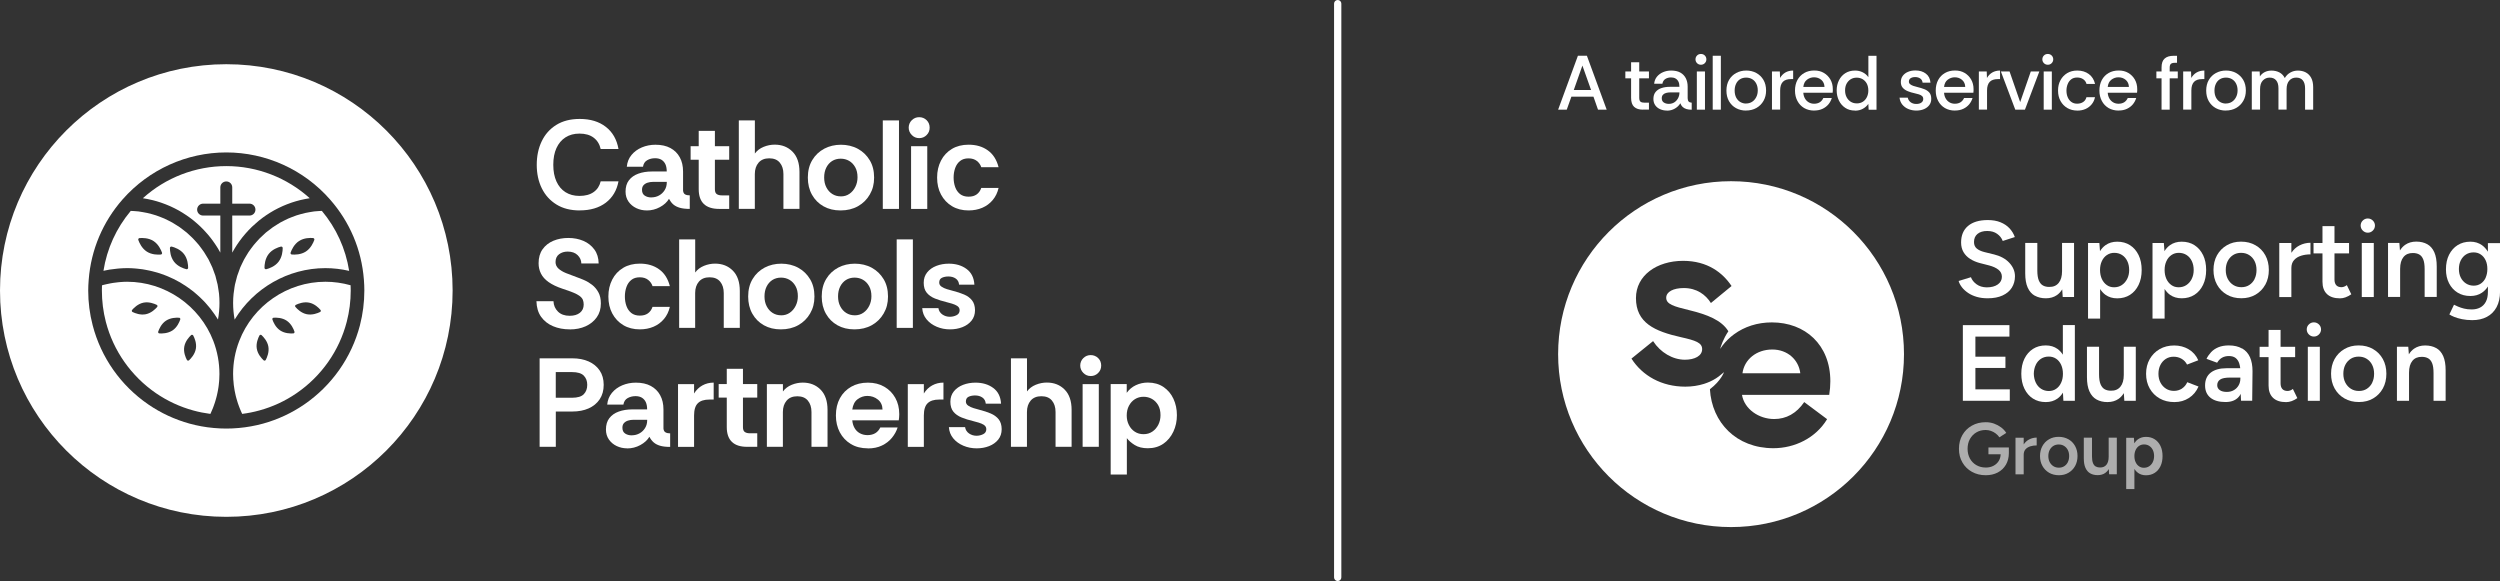 <?xml version="1.0" encoding="UTF-8"?>
<svg id="Layer_2" data-name="Layer 2" xmlns="http://www.w3.org/2000/svg" viewBox="0 0 555.99 129.22">
  <rect x="0" y="0" width="555.99" height="129.22" fill="#333333" stroke="none"/>
  <defs>
    <style>
      .cls-1, .cls-2 {
        fill: #fff;
      }

      .cls-2 {
        isolation: isolate;
        opacity: .6;
      }
    </style>
  </defs>
  <g id="Layer_1-2" data-name="Layer 1">
    <g>
      <g>
        <path class="cls-1" d="M443.36,56.56l-2.07-.51c-.71-.18-1.26-.44-1.67-.78-.41-.34-.61-.83-.61-1.45,0-.77.26-1.37.78-1.8.52-.43,1.24-.65,2.15-.65s1.62.21,2.21.63c.59.42,1.01.95,1.25,1.59l2.69-.87c-.26-.72-.65-1.37-1.18-1.94-.53-.57-1.2-1.02-2.01-1.35-.81-.33-1.75-.49-2.82-.49-1.91,0-3.37.44-4.4,1.31-1.03.87-1.54,2.1-1.54,3.67,0,.83.18,1.55.54,2.16.36.61.86,1.11,1.49,1.51.63.4,1.34.7,2.13.91l2.07.53c.87.23,1.55.54,2.07.95.51.41.77.93.77,1.57,0,.71-.3,1.27-.91,1.71-.61.43-1.43.65-2.48.65-.9-.02-1.65-.25-2.26-.7-.61-.45-1.02-.97-1.23-1.56l-2.74.84c.14.5.4.97.76,1.43.36.46.82.87,1.37,1.24.55.37,1.19.66,1.92.87.73.21,1.53.31,2.42.31,1.3,0,2.4-.21,3.31-.63.9-.42,1.59-.99,2.05-1.73.46-.74.7-1.59.7-2.55,0-1.09-.42-2.08-1.25-2.98-.83-.9-2-1.53-3.51-1.9h0Z"/>
        <path class="cls-1" d="M452.55,65.76c.68.38,1.49.58,2.44.58s1.78-.24,2.46-.71c.46-.32.85-.75,1.18-1.28l.11,1.7h2.52v-12.02h-2.67v6.27c0,1.14-.25,2.01-.75,2.62-.5.61-1.2.91-2.12.89-.51,0-.97-.1-1.36-.31-.39-.21-.7-.58-.93-1.11-.22-.53-.34-1.27-.34-2.21v-6.15h-2.69v6.78c0,1.28.18,2.33.55,3.15.37.82.89,1.42,1.57,1.8Z"/>
        <path class="cls-1" d="M467.06,64.28c.33.51.72.95,1.19,1.29.73.52,1.6.78,2.61.78,1.09,0,2.04-.26,2.85-.78.81-.52,1.44-1.25,1.9-2.2.46-.95.69-2.05.69-3.32s-.23-2.39-.69-3.33c-.46-.94-1.09-1.67-1.9-2.19-.81-.52-1.76-.78-2.85-.78-1.01,0-1.88.26-2.61.78-.49.35-.89.79-1.22,1.33l-.14-1.82h-2.52v16.82h2.69s0-6.59,0-6.59ZM468.57,56.72c.48-.33,1.03-.49,1.63-.49.66,0,1.23.16,1.73.48.5.32.89.77,1.17,1.35.28.58.42,1.24.42,1.99s-.15,1.42-.45,1.99c-.3.58-.69,1.03-1.19,1.36-.5.33-1.07.49-1.71.49s-1.15-.16-1.62-.49c-.47-.33-.84-.78-1.11-1.36-.26-.58-.4-1.24-.4-1.99s.13-1.39.4-1.97c.26-.58.64-1.03,1.12-1.36h0Z"/>
        <path class="cls-1" d="M489.95,56.72c-.46-.94-1.09-1.67-1.9-2.19-.81-.52-1.76-.78-2.85-.78-1.01,0-1.88.26-2.61.78-.49.35-.89.79-1.22,1.33l-.14-1.82h-2.52v16.82h2.69v-6.59c.33.51.72.95,1.19,1.29.73.52,1.6.78,2.61.78,1.09,0,2.04-.26,2.85-.78.81-.52,1.44-1.25,1.9-2.2.46-.95.69-2.05.69-3.32s-.23-2.39-.69-3.33ZM487.43,62.04c-.3.58-.69,1.03-1.19,1.36-.5.33-1.07.49-1.71.49s-1.15-.16-1.62-.49c-.47-.33-.84-.78-1.11-1.36-.26-.58-.4-1.24-.4-1.99s.13-1.39.4-1.97c.26-.58.64-1.03,1.12-1.36.48-.33,1.03-.49,1.63-.49.66,0,1.23.16,1.73.48.5.32.89.77,1.17,1.35.28.58.42,1.24.42,1.99s-.15,1.42-.45,1.99h0Z"/>
        <path class="cls-1" d="M503.8,63.31c.52-.95.78-2.04.78-3.27s-.26-2.32-.78-3.27c-.52-.95-1.25-1.69-2.18-2.22-.93-.54-2-.81-3.22-.81s-2.24.27-3.17.81c-.93.54-1.65,1.28-2.18,2.22-.52.95-.78,2.04-.78,3.27s.26,2.32.79,3.27c.53.95,1.26,1.69,2.19,2.22.93.54,2,.8,3.22.8s2.24-.27,3.16-.8c.92-.54,1.64-1.28,2.16-2.22h0ZM501.43,62.03c-.29.57-.68,1.02-1.19,1.35-.5.33-1.09.49-1.77.49s-1.27-.16-1.79-.49c-.52-.33-.93-.78-1.23-1.35-.3-.57-.45-1.23-.45-1.98s.14-1.41.43-1.98c.29-.57.69-1.02,1.2-1.35.51-.33,1.11-.49,1.78-.49s1.27.16,1.79.49c.52.33.93.78,1.21,1.35.29.57.43,1.23.43,1.98s-.14,1.41-.43,1.98Z"/>
        <path class="cls-1" d="M513.85,53.99c-.87,0-1.69.2-2.49.61-.71.37-1.29.91-1.77,1.62v-2.18h-2.69v12.02h2.69v-6.44c0-.74.2-1.33.6-1.78.4-.45.93-.77,1.57-.97s1.34-.3,2.08-.3c0,0,0-2.57,0-2.57Z"/>
        <path class="cls-1" d="M521.67,66.11c.42-.15.83-.37,1.25-.66l-.99-2.04c-.24.18-.46.3-.65.36-.19.06-.37.1-.53.1-.51,0-.9-.14-1.17-.43-.26-.29-.4-.71-.4-1.27v-5.82h3.24v-2.31h-3.24v-3.75h-2.67v3.75h-1.99v2.31h1.99v6.32c0,1.19.33,2.09,1,2.73.66.63,1.63.95,2.9.95.42,0,.83-.08,1.25-.23h0Z"/>
        <rect class="cls-1" x="525.25" y="54.04" width="2.67" height="12.02"/>
        <path class="cls-1" d="M526.59,51.75c.43,0,.81-.16,1.12-.47s.47-.69.47-1.12-.16-.8-.47-1.11c-.31-.3-.69-.46-1.12-.46s-.81.15-1.12.46c-.31.3-.47.67-.47,1.11s.16.81.47,1.12c.31.31.69.47,1.12.47Z"/>
        <path class="cls-1" d="M533.78,59.78c0-1.14.25-2.01.75-2.62.5-.61,1.19-.9,2.09-.89.53,0,.99.1,1.38.31.39.21.7.57.91,1.09.22.52.32,1.26.32,2.22v6.15h2.69v-6.78c0-1.3-.18-2.35-.54-3.16-.36-.81-.88-1.41-1.56-1.79-.68-.38-1.5-.58-2.46-.58s-1.76.24-2.45.71c-.47.32-.85.75-1.17,1.26l-.13-1.68h-2.52v12.02h2.69v-6.27h0Z"/>
        <path class="cls-1" d="M553.3,54.04v1.94c-.36-.59-.8-1.08-1.33-1.46-.73-.51-1.58-.77-2.56-.77-1.09,0-2.04.26-2.85.77-.81.51-1.44,1.23-1.9,2.14-.46.91-.69,1.99-.69,3.25,0,1.17.23,2.2.69,3.09.46.89,1.09,1.58,1.9,2.08.81.5,1.76.75,2.85.75.98,0,1.83-.24,2.56-.73.53-.36.98-.82,1.33-1.39v1.19c0,.9-.15,1.63-.46,2.21-.3.58-.73,1.01-1.27,1.29-.54.28-1.16.42-1.85.42-.64,0-1.22-.06-1.73-.19-.51-.13-.96-.28-1.33-.44-.38-.17-.68-.31-.9-.42l-1.03,2.16c.26.18.62.36,1.08.55.46.19,1.04.36,1.72.5.68.14,1.45.22,2.3.22,1.23,0,2.32-.24,3.24-.73.93-.49,1.65-1.21,2.16-2.16.51-.95.77-2.11.77-3.47v-10.77h-2.69ZM552.82,61.74c-.26.55-.61.99-1.07,1.31-.46.32-.99.48-1.6.48-.64,0-1.21-.16-1.71-.48-.5-.32-.89-.76-1.17-1.31-.28-.55-.42-1.19-.42-1.91s.14-1.38.42-1.93c.28-.55.66-.99,1.15-1.3.49-.31,1.05-.47,1.69-.47s1.15.16,1.61.47c.46.31.82.75,1.08,1.3.26.55.38,1.2.38,1.93s-.13,1.36-.38,1.91Z"/>
        <polygon class="cls-1" points="439.32 81.83 446 81.83 446 79.33 439.32 79.33 439.32 74.86 446.89 74.86 446.89 72.31 436.53 72.31 436.53 89.13 446.97 89.13 446.97 86.59 439.32 86.59 439.32 81.83"/>
        <path class="cls-1" d="M452.12,88.64c.81.52,1.76.78,2.85.78,1.01,0,1.88-.26,2.61-.78.48-.34.88-.79,1.21-1.32l.1,1.81h2.55v-16.83h-2.67v6.58c-.33-.51-.72-.94-1.19-1.28-.73-.52-1.6-.78-2.61-.78-1.09,0-2.04.26-2.85.78-.81.52-1.44,1.25-1.9,2.19-.46.94-.69,2.05-.69,3.33s.23,2.37.69,3.32c.46.95,1.09,1.68,1.9,2.2h0ZM452.75,81.13c.28-.58.67-1.03,1.17-1.35.5-.32,1.07-.48,1.71-.48s1.17.16,1.65.48c.47.32.84.77,1.11,1.35.26.58.4,1.24.4,1.99s-.13,1.42-.4,1.99c-.26.58-.63,1.03-1.11,1.36-.47.33-1.01.49-1.62.49-.64,0-1.21-.16-1.72-.49-.51-.33-.9-.78-1.18-1.36-.28-.58-.43-1.24-.45-1.99.02-.75.16-1.42.45-1.99Z"/>
        <path class="cls-1" d="M474.99,89.13v-12.02h-2.67v6.27c0,1.14-.25,2.01-.75,2.62-.5.61-1.2.91-2.12.89-.51,0-.97-.1-1.36-.31-.39-.21-.7-.58-.93-1.11-.22-.53-.34-1.27-.34-2.21v-6.15h-2.69v6.78c0,1.28.18,2.33.55,3.15.37.82.89,1.42,1.57,1.8.68.38,1.49.58,2.44.58s1.78-.24,2.46-.71c.46-.32.85-.75,1.18-1.28l.11,1.7h2.52Z"/>
        <path class="cls-1" d="M485.28,86.41c-.53.34-1.13.52-1.8.52s-1.25-.16-1.77-.49c-.52-.33-.93-.78-1.23-1.35-.3-.57-.45-1.22-.45-1.96s.14-1.39.43-1.96c.29-.57.69-1.02,1.2-1.35.51-.33,1.1-.49,1.75-.49s1.27.16,1.8.48c.53.32.92.75,1.18,1.27l2.5-.96c-.46-1.06-1.18-1.87-2.14-2.44-.96-.57-2.03-.85-3.22-.85s-2.3.27-3.23.81c-.94.54-1.67,1.28-2.21,2.22-.54.95-.81,2.04-.81,3.27s.27,2.32.81,3.27c.54.95,1.28,1.69,2.22,2.22.95.54,2.03.8,3.27.8s2.28-.3,3.23-.91c.95-.61,1.66-1.46,2.13-2.55l-2.5-.96c-.26.59-.65,1.06-1.18,1.41h0Z"/>
        <path class="cls-1" d="M498.62,77.51c-.79-.46-1.76-.69-2.93-.69-.91,0-1.69.14-2.34.41-.65.27-1.19.64-1.61,1.09-.42.46-.77.95-1.02,1.48l2.36.87c.3-.51.67-.89,1.11-1.13.43-.24.94-.36,1.51-.36.63,0,1.13.15,1.5.44.38.3.65.72.82,1.27.09.29.15.63.2,1h-3.04c-1.51,0-2.68.33-3.52.98-.84.66-1.26,1.61-1.26,2.86,0,1.17.4,2.08,1.19,2.72.79.64,1.91.96,3.35.96s2.49-.47,3.15-1.41c.09-.13.15-.27.23-.41l.08,1.53h2.48l.07-6.59c0-1.2-.19-2.23-.56-3.08-.38-.85-.96-1.5-1.74-1.96h0ZM497.88,85.67c-.25.45-.6.81-1.05,1.08-.45.27-.98.41-1.59.41-.67,0-1.2-.13-1.57-.4-.38-.26-.57-.63-.57-1.09,0-.54.22-.97.65-1.26.43-.3,1.19-.44,2.26-.44h2.24v.19c0,.56-.12,1.07-.37,1.51h0Z"/>
        <path class="cls-1" d="M509.29,86.85c-.19.06-.37.1-.53.1-.51,0-.9-.14-1.17-.43-.26-.29-.4-.71-.4-1.27v-5.82h3.24v-2.31h-3.24v-3.75h-2.67v3.75h-1.99v2.31h1.99v6.32c0,1.19.33,2.09,1,2.73.66.63,1.63.95,2.9.95.42,0,.83-.08,1.25-.23.42-.15.83-.37,1.25-.66l-.99-2.04c-.24.18-.46.3-.65.36h0Z"/>
        <path class="cls-1" d="M514.6,71.69c-.43,0-.81.15-1.12.46-.31.3-.47.67-.47,1.11s.16.81.47,1.12.69.47,1.12.47.81-.16,1.12-.47c.31-.31.47-.69.47-1.12s-.16-.8-.47-1.11c-.31-.3-.69-.46-1.12-.46Z"/>
        <rect class="cls-1" x="513.25" y="77.12" width="2.67" height="12.02"/>
        <path class="cls-1" d="M527.77,77.63c-.93-.54-2-.81-3.22-.81s-2.24.27-3.17.81c-.93.54-1.65,1.28-2.18,2.22-.52.95-.78,2.04-.78,3.27s.26,2.32.79,3.27c.53.95,1.26,1.69,2.19,2.22.93.54,2,.8,3.22.8s2.24-.27,3.16-.8c.92-.54,1.64-1.28,2.16-2.22.52-.95.78-2.03.78-3.27s-.26-2.32-.78-3.27c-.52-.94-1.25-1.69-2.18-2.22ZM527.58,85.11c-.29.57-.68,1.02-1.19,1.35-.5.33-1.09.49-1.77.49s-1.27-.16-1.79-.49c-.52-.33-.93-.78-1.23-1.35-.3-.57-.45-1.23-.45-1.98s.14-1.41.43-1.98c.29-.57.69-1.02,1.2-1.35.51-.33,1.11-.49,1.78-.49s1.27.16,1.79.49c.52.33.93.78,1.21,1.35.29.57.43,1.23.43,1.98s-.14,1.41-.43,1.98h0Z"/>
        <path class="cls-1" d="M541.8,77.41c-.68-.38-1.5-.58-2.46-.58s-1.76.24-2.45.71c-.47.32-.85.75-1.17,1.26l-.13-1.68h-2.52v12.02h2.69v-6.27c0-1.14.25-2.01.75-2.62.5-.61,1.19-.9,2.09-.89.53,0,.99.1,1.38.31.39.21.7.57.91,1.09.22.52.32,1.26.32,2.22v6.15h2.69v-6.78c0-1.3-.18-2.35-.54-3.16-.36-.81-.88-1.41-1.56-1.79h0Z"/>
        <path class="cls-2" d="M442.21,101.03h2.73c-.02.55-.16,1.04-.42,1.47-.29.47-.68.83-1.18,1.09-.5.26-1.06.39-1.69.39-.8,0-1.51-.18-2.13-.54-.61-.36-1.09-.85-1.43-1.48-.34-.63-.51-1.35-.51-2.15s.17-1.55.52-2.17c.35-.62.82-1.12,1.42-1.47.6-.36,1.29-.54,2.08-.54.4,0,.8.07,1.18.2.39.14.74.33,1.07.58.33.25.59.53.8.85l1.53-.98c-.29-.47-.67-.88-1.14-1.23-.47-.35-.99-.63-1.57-.84-.58-.21-1.2-.31-1.86-.31-1.15,0-2.17.25-3.07.76-.9.5-1.6,1.2-2.11,2.08-.51.89-.77,1.91-.77,3.07s.25,2.15.77,3.04c.51.88,1.21,1.58,2.11,2.08.9.5,1.92.76,3.07.76,1.01,0,1.9-.2,2.68-.61.78-.41,1.38-.99,1.82-1.74.42-.72.64-1.58.65-2.56h0v-1.27h-4.54v1.53h0Z"/>
        <path class="cls-2" d="M450.06,98.83v-1.48h-1.82v8.14h1.82v-4.36c0-.5.14-.9.41-1.21.27-.3.63-.52,1.07-.66.44-.14.91-.2,1.41-.2v-1.74c-.59,0-1.15.14-1.69.42-.48.25-.88.62-1.2,1.1h0Z"/>
        <path class="cls-2" d="M460.02,97.7c-.63-.36-1.36-.55-2.18-.55s-1.52.18-2.15.55c-.63.36-1.12.87-1.47,1.51-.35.64-.53,1.38-.53,2.21s.18,1.57.54,2.21c.36.64.85,1.14,1.48,1.51.63.36,1.36.55,2.18.55s1.52-.18,2.14-.55c.62-.36,1.11-.87,1.47-1.51.35-.64.53-1.38.53-2.21s-.18-1.57-.53-2.21c-.35-.64-.84-1.14-1.47-1.51h0ZM459.89,102.77c-.2.39-.46.69-.81.91-.34.22-.74.33-1.2.33s-.86-.11-1.21-.33c-.35-.22-.63-.53-.83-.91-.2-.39-.3-.83-.3-1.34s.1-.96.29-1.34c.2-.39.47-.69.81-.91.35-.22.75-.33,1.21-.33s.86.11,1.21.33c.35.22.63.53.82.91.2.39.29.83.29,1.34s-.1.96-.29,1.34h0Z"/>
        <path class="cls-2" d="M468.96,101.6c0,.77-.17,1.36-.5,1.77-.34.41-.81.61-1.43.6-.35,0-.65-.07-.92-.21-.27-.14-.48-.39-.63-.75-.15-.36-.23-.86-.23-1.5v-4.17h-1.82v4.59c0,.87.12,1.58.37,2.13.25.55.6.96,1.07,1.22.46.26,1.01.39,1.65.39s1.21-.16,1.67-.48c.31-.22.58-.51.8-.87l.07,1.15h1.71v-8.14h-1.81v4.25h0Z"/>
        <path class="cls-2" d="M479.19,97.69c-.55-.35-1.19-.53-1.93-.53-.68,0-1.27.18-1.77.53-.33.23-.6.54-.83.9l-.09-1.23h-1.71v11.4h1.82v-4.46c.22.35.49.64.81.87.49.35,1.08.53,1.77.53.74,0,1.38-.18,1.93-.53.55-.35.98-.85,1.29-1.49.31-.64.46-1.39.46-2.25s-.15-1.62-.46-2.26c-.31-.63-.74-1.13-1.29-1.48h0ZM478.77,102.78c-.2.39-.47.7-.81.92-.34.22-.72.33-1.16.33s-.78-.11-1.1-.33c-.32-.22-.57-.53-.75-.92-.18-.39-.27-.84-.27-1.35s.09-.94.27-1.34c.18-.39.43-.7.76-.92.33-.22.69-.33,1.11-.33.44,0,.84.11,1.17.33.34.22.6.52.79.91.19.39.28.84.28,1.35s-.1.96-.3,1.35Z"/>
      </g>
      <g>
        <path class="cls-1" d="M394.15,77.73c-3.55,0-6.23,2.24-6.63,5.28h12.86c-.36-2.99-2.82-5.28-6.23-5.28Z"/>
        <path class="cls-1" d="M384.98,40.3c-21.24,0-38.46,17.22-38.46,38.46s17.22,38.46,38.46,38.46,38.46-17.22,38.46-38.46-17.22-38.46-38.46-38.46ZM406.81,87.82h-19.4c.53,3.16,3.75,5.37,7.16,5.37,2.66,0,4.95-1.23,6.68-3.77l5.09,3.8c-2.52,4.19-7.21,6.46-11.94,6.46-8.27,0-13.7-5.73-14.12-13.12,2.51-1.92,3.13-3.8,3.13-3.8-.19.17-.38.33-.58.48h0c-.73.65-1.59,1.2-2.55,1.63-.42.19-.86.35-1.31.5,0,0,0,0,0,0,0,0,0,0,0,0-1.28.4-2.69.62-4.16.62-5.29,0-9.54-2.43-11.98-6.24l4.81-3.89c1.62,2.52,4.36,4.14,7.08,4.14,2.15,0,3.83-.84,3.83-2.35,0-1.43-1.43-1.93-4.7-2.66-5.88-1.32-10.02-3.19-10.02-8.7,0-5.04,4.64-8.28,10.49-8.28,5.46,0,8.84,2.69,10.77,5.6l-4.59,3.78c-1.18-1.87-3.16-3.33-6.02-3.33-2.32,0-3.92.81-3.92,2.16,0,1.45,1.71,1.93,5.04,2.74,4.17,1.01,7.28,2.26,8.78,4.71-1.15,1.71-1.66,3.32-1.83,3.93.67-1.02,1.48-1.94,2.41-2.72.22-.19.46-.37.7-.55,0,0,.01,0,.02-.01,2.28-1.67,5.15-2.62,8.38-2.62,7.38,0,13,4.95,13,13.08,0,.98-.08,1.99-.25,3.05Z"/>
      </g>
      <g>
        <path class="cls-1" d="M346.52,24.39l4.4-11.99h2l4.4,11.99h-1.93l-1.01-2.89h-4.91l-1.03,2.89h-1.92ZM350,20.02h3.85l-1.93-5.44-1.92,5.44Z"/>
        <path class="cls-1" d="M365.37,24.39c-.84,0-1.49-.21-1.94-.62-.45-.41-.68-1.08-.68-2.02v-4.33h-1.28v-1.52h1.28v-2.05h1.81v2.05h2.16v1.52h-2.16v4.33c0,.43.1.72.29.87.19.15.5.22.91.22h.96v1.54h-1.35Z"/>
        <path class="cls-1" d="M370.71,24.59c-.54,0-1.03-.1-1.49-.3-.46-.2-.82-.49-1.1-.88-.27-.39-.41-.86-.41-1.4,0-.64.16-1.16.49-1.56.33-.4.76-.69,1.32-.87.55-.18,1.16-.27,1.82-.27h2.16c0-.49-.08-.89-.24-1.19-.16-.3-.38-.53-.66-.68-.28-.15-.6-.22-.97-.22-.47,0-.88.11-1.24.33s-.59.58-.68,1.07h-1.83c.06-.62.27-1.14.63-1.58.36-.43.82-.77,1.37-1,.55-.23,1.14-.35,1.77-.35.83,0,1.52.15,2.05.45.54.3.94.72,1.22,1.26.27.54.41,1.15.41,1.85v2.59c.01.33.08.57.21.73.13.15.36.24.69.27v1.56c-.46,0-.85-.05-1.18-.15-.33-.1-.61-.26-.83-.46-.22-.21-.4-.48-.52-.82-.27.47-.67.86-1.2,1.17-.53.31-1.12.47-1.8.47ZM371.14,23.1c.48,0,.89-.12,1.24-.35.35-.23.62-.54.82-.92.2-.38.3-.79.3-1.23v-.05h-2.04c-.32,0-.62.04-.92.12-.29.08-.53.21-.7.4-.18.19-.27.45-.27.78,0,.43.15.75.46.95.31.2.67.3,1.1.3Z"/>
        <path class="cls-1" d="M378.28,14.4c-.34,0-.63-.12-.86-.35-.23-.23-.35-.52-.35-.85s.12-.63.35-.86c.23-.23.52-.34.86-.34s.63.11.86.34c.23.23.35.51.35.86s-.12.61-.35.85c-.23.23-.52.35-.86.35ZM377.37,24.39v-8.49h1.81v8.49h-1.81Z"/>
        <path class="cls-1" d="M380.9,24.39v-11.99h1.81v11.99h-1.81Z"/>
        <path class="cls-1" d="M388.3,24.59c-.81,0-1.55-.18-2.21-.54-.66-.36-1.18-.88-1.57-1.55-.38-.67-.57-1.46-.57-2.36s.2-1.72.59-2.38c.39-.66.92-1.17,1.59-1.53.67-.36,1.41-.54,2.23-.54s1.57.18,2.23.54c.67.36,1.2.87,1.59,1.53s.59,1.46.59,2.38c0,.86-.19,1.62-.57,2.29-.38.67-.91,1.2-1.58,1.58-.67.38-1.45.57-2.33.57ZM388.31,23.02c.51,0,.96-.13,1.35-.38.39-.25.7-.6.92-1.04.23-.44.34-.94.34-1.5s-.11-1.07-.33-1.5c-.22-.43-.52-.76-.91-.99-.39-.23-.84-.35-1.35-.35s-1,.13-1.38.38c-.38.25-.67.59-.87,1.03-.2.43-.3.92-.3,1.47,0,.62.12,1.14.35,1.58.23.43.54.76.93.98.39.22.8.33,1.23.33Z"/>
        <path class="cls-1" d="M394.08,24.39v-8.49h1.75l.05,1.44c.29-.51.68-.92,1.17-1.21.5-.29,1.08-.44,1.74-.44v1.9h-.48c-.82,0-1.43.21-1.82.62-.39.42-.59,1.05-.59,1.91v4.26h-1.81Z"/>
        <path class="cls-1" d="M403.47,24.59c-.84,0-1.59-.19-2.23-.56-.64-.38-1.14-.9-1.5-1.58-.36-.67-.54-1.44-.54-2.31s.18-1.68.54-2.35c.36-.66.86-1.18,1.5-1.55.64-.37,1.39-.56,2.24-.56s1.54.18,2.15.54c.61.36,1.09.85,1.45,1.47.35.62.53,1.33.53,2.11,0,.15,0,.28,0,.4,0,.12-.02.26-.04.42h-6.52c.03.48.15.9.36,1.27.21.37.48.65.83.86.35.21.75.32,1.21.32.5,0,.92-.11,1.27-.33.34-.22.6-.54.79-.95h1.88c-.15.51-.4.98-.74,1.4-.35.42-.79.76-1.32,1.01-.53.25-1.14.38-1.84.38ZM401.05,19.33h4.71c-.02-.66-.26-1.18-.71-1.57-.45-.38-.99-.57-1.62-.57-.57,0-1.09.18-1.56.53-.47.35-.74.89-.82,1.61Z"/>
        <path class="cls-1" d="M412.54,24.59c-.84,0-1.57-.2-2.17-.61-.61-.41-1.07-.94-1.4-1.62-.33-.67-.5-1.43-.5-2.26s.17-1.57.5-2.23c.33-.67.8-1.2,1.41-1.59.61-.39,1.34-.59,2.18-.59.62,0,1.18.13,1.7.39.52.26.94.62,1.26,1.09v-4.76h1.81v11.99h-1.75l-.07-1.3c-.29.43-.68.79-1.2,1.08-.51.29-1.11.43-1.78.43ZM412.9,23c.55,0,1.01-.13,1.4-.38.38-.25.68-.59.89-1.03.21-.43.32-.92.32-1.46,0-.6-.12-1.12-.35-1.55-.23-.43-.55-.75-.94-.98-.39-.22-.83-.33-1.31-.33s-.94.12-1.33.36c-.38.24-.68.57-.91.99-.22.42-.33.92-.33,1.49s.11,1.07.34,1.51c.23.43.54.77.92,1.01.39.24.82.36,1.3.36Z"/>
        <path class="cls-1" d="M426.19,24.59c-.65,0-1.25-.12-1.8-.35-.55-.23-.99-.57-1.34-1-.34-.43-.54-.94-.6-1.52h1.83c.08.41.29.75.63,1.01.34.26.76.39,1.27.39.47,0,.84-.1,1.12-.3.28-.2.42-.46.42-.8,0-.29-.09-.51-.27-.67-.18-.16-.42-.28-.72-.37-.3-.09-.62-.17-.96-.25-.53-.11-1.02-.26-1.48-.45-.46-.18-.84-.44-1.12-.76-.29-.33-.43-.75-.43-1.28s.14-1,.43-1.38c.29-.38.67-.68,1.16-.88.49-.21,1.04-.31,1.66-.31.92,0,1.7.23,2.31.7.62.47.96,1.14,1.03,2.02h-1.75c-.05-.4-.21-.71-.51-.92s-.67-.33-1.14-.33c-.41,0-.75.08-1.01.25-.26.17-.39.42-.39.76,0,.23.09.42.27.57.18.15.42.27.71.38.29.1.6.19.92.26.58.14,1.1.3,1.56.48.46.18.82.44,1.1.76.27.33.41.78.41,1.36.01.54-.13,1-.42,1.4-.29.39-.69.7-1.19.91-.5.21-1.07.32-1.71.32Z"/>
        <path class="cls-1" d="M434.77,24.59c-.84,0-1.59-.19-2.23-.56-.64-.38-1.14-.9-1.5-1.58-.36-.67-.54-1.44-.54-2.31s.18-1.68.54-2.35c.36-.66.86-1.18,1.5-1.55.64-.37,1.39-.56,2.24-.56s1.54.18,2.15.54c.61.36,1.09.85,1.45,1.47.35.62.53,1.33.53,2.11,0,.15,0,.28,0,.4,0,.12-.02.26-.04.42h-6.52c.03.48.15.9.36,1.27.21.37.48.65.83.86.35.21.75.32,1.21.32.5,0,.92-.11,1.27-.33.34-.22.6-.54.79-.95h1.88c-.15.51-.4.98-.74,1.4-.35.42-.79.76-1.32,1.01-.53.25-1.14.38-1.84.38ZM432.35,19.33h4.71c-.02-.66-.26-1.18-.71-1.57-.45-.38-.99-.57-1.62-.57-.57,0-1.09.18-1.56.53-.47.35-.74.89-.82,1.61Z"/>
        <path class="cls-1" d="M440.09,24.39v-8.49h1.75l.05,1.44c.29-.51.68-.92,1.17-1.21.5-.29,1.08-.44,1.74-.44v1.9h-.48c-.82,0-1.43.21-1.82.62-.39.42-.59,1.05-.59,1.91v4.26h-1.81Z"/>
        <path class="cls-1" d="M448.19,24.39l-3.2-8.49h1.93l2.36,6.81,2.36-6.81h1.9l-3.2,8.49h-2.16Z"/>
        <path class="cls-1" d="M455.42,14.4c-.34,0-.63-.12-.86-.35-.23-.23-.35-.52-.35-.85s.12-.63.35-.86c.23-.23.52-.34.86-.34s.63.11.86.34c.23.23.35.51.35.86s-.12.61-.35.85-.52.35-.86.35ZM454.51,24.39v-8.49h1.81v8.49h-1.81Z"/>
        <path class="cls-1" d="M461.97,24.59c-.82,0-1.56-.19-2.2-.56-.64-.38-1.15-.9-1.52-1.57-.37-.67-.55-1.44-.55-2.32s.18-1.64.54-2.3c.36-.67.86-1.19,1.5-1.58.64-.38,1.38-.57,2.23-.57,1.02,0,1.87.26,2.58.78.7.52,1.16,1.25,1.38,2.2h-1.9c-.11-.43-.35-.78-.72-1.04-.37-.26-.82-.39-1.35-.39s-.98.13-1.33.4c-.35.27-.61.62-.79,1.07-.18.45-.27.92-.27,1.44,0,.55.09,1.04.28,1.48.19.44.46.79.81,1.04.35.26.78.39,1.28.39s.97-.12,1.34-.37c.37-.25.61-.6.74-1.07h1.9c-.13.61-.37,1.13-.74,1.58-.37.45-.83.8-1.37,1.04-.54.24-1.16.36-1.84.36Z"/>
        <path class="cls-1" d="M471.17,24.59c-.84,0-1.59-.19-2.23-.56-.64-.38-1.14-.9-1.5-1.58-.36-.67-.54-1.44-.54-2.31s.18-1.68.54-2.35c.36-.66.86-1.18,1.5-1.55.64-.37,1.39-.56,2.24-.56s1.54.18,2.15.54c.61.36,1.09.85,1.45,1.47.35.62.53,1.33.53,2.11,0,.15,0,.28,0,.4,0,.12-.02.26-.04.42h-6.52c.03.48.15.9.36,1.27.21.37.48.65.83.86.35.21.75.32,1.21.32.5,0,.92-.11,1.27-.33.34-.22.6-.54.79-.95h1.88c-.15.51-.4.98-.74,1.4-.35.42-.79.76-1.32,1.01-.53.25-1.14.38-1.84.38ZM468.75,19.33h4.71c-.02-.66-.26-1.18-.71-1.57-.45-.38-.99-.57-1.62-.57-.57,0-1.09.18-1.56.53-.47.35-.74.89-.82,1.61Z"/>
        <path class="cls-1" d="M480.72,24.39v-6.97h-1.15v-1.52h1.15v-.89c0-.92.23-1.59.69-1.99.46-.41,1.12-.61,1.96-.61h.79v1.56h-.51c-.4,0-.68.08-.86.24-.17.16-.26.43-.26.82v.87h1.8v1.52h-1.8v6.97h-1.81Z"/>
        <path class="cls-1" d="M485.53,24.39v-8.49h1.75l.05,1.44c.29-.51.68-.92,1.17-1.21.5-.29,1.08-.44,1.74-.44v1.9h-.48c-.82,0-1.43.21-1.82.62-.39.42-.59,1.05-.59,1.91v4.26h-1.81Z"/>
        <path class="cls-1" d="M495,24.59c-.81,0-1.55-.18-2.21-.54-.66-.36-1.18-.88-1.57-1.55-.38-.67-.57-1.46-.57-2.36s.2-1.72.59-2.38.92-1.17,1.59-1.53c.67-.36,1.41-.54,2.23-.54s1.57.18,2.23.54,1.2.87,1.59,1.53.59,1.46.59,2.38c0,.86-.19,1.62-.57,2.29s-.91,1.2-1.58,1.58c-.67.38-1.45.57-2.33.57ZM495.02,23.02c.51,0,.96-.13,1.35-.38.39-.25.7-.6.92-1.04.23-.44.34-.94.34-1.5s-.11-1.07-.33-1.5c-.22-.43-.52-.76-.91-.99-.39-.23-.84-.35-1.35-.35s-1,.13-1.38.38c-.38.25-.67.59-.87,1.03-.2.43-.3.92-.3,1.47,0,.62.12,1.14.35,1.58.23.43.54.76.93.98.39.22.8.33,1.23.33Z"/>
        <path class="cls-1" d="M500.79,24.39v-8.49h1.75l.05,1.1c.27-.42.64-.74,1.09-.97.45-.22.94-.33,1.48-.33.65,0,1.24.13,1.76.4.52.27.92.69,1.21,1.26.3-.52.7-.93,1.22-1.22.51-.29,1.07-.44,1.68-.44.66,0,1.25.13,1.76.4.51.27.92.68,1.21,1.22.29.55.44,1.24.44,2.07v5h-1.8v-4.76c0-.75-.17-1.34-.5-1.75-.33-.41-.82-.62-1.47-.62s-1.17.23-1.56.68c-.39.45-.58,1.08-.58,1.89v4.55h-1.81v-4.76c0-.76-.17-1.35-.51-1.75-.34-.41-.82-.61-1.46-.61-.58,0-1.08.21-1.5.64-.42.43-.62,1.07-.62,1.93v4.55h-1.81Z"/>
      </g>
      <path class="cls-1" d="M297.5,129.22c-.45,0-.81-.36-.81-.81V.81c0-.45.36-.81.81-.81s.81.36.81.81v127.6c0,.45-.36.81-.81.81Z"/>
      <g>
        <path class="cls-1" d="M128.92,46.8c-2.02,0-3.75-.44-5.17-1.32-1.42-.88-2.51-2.08-3.26-3.61s-1.12-3.27-1.12-5.21.36-3.69,1.1-5.23c.73-1.54,1.81-2.75,3.23-3.64,1.42-.89,3.17-1.34,5.23-1.34,2.36,0,4.3.59,5.8,1.76,1.51,1.17,2.45,2.82,2.82,4.93h-3.96c-.24-1.07-.76-1.91-1.56-2.52s-1.85-.91-3.16-.91c-1.2,0-2.23.28-3.11.84-.87.56-1.54,1.36-2.01,2.39-.47,1.03-.7,2.27-.7,3.71s.23,2.66.7,3.7,1.14,1.84,2.01,2.39c.87.55,1.91.83,3.11.83,1.31,0,2.37-.29,3.16-.86.8-.57,1.32-1.36,1.56-2.38h3.96c-.38,2.02-1.32,3.61-2.82,4.75-1.51,1.14-3.44,1.71-5.8,1.71Z"/>
        <path class="cls-1" d="M143.82,46.8c-.82,0-1.59-.17-2.31-.51-.71-.34-1.29-.82-1.73-1.45-.44-.63-.66-1.37-.66-2.23,0-1.03.25-1.87.76-2.53.51-.66,1.2-1.14,2.09-1.46.89-.32,1.89-.48,2.99-.48h3.32c0-.64-.1-1.17-.29-1.6-.2-.43-.49-.76-.87-1-.38-.23-.86-.35-1.42-.35-.66,0-1.24.14-1.76.44-.52.29-.83.77-.94,1.45h-3.6c.09-1.01.44-1.88,1.04-2.61.6-.73,1.37-1.29,2.31-1.69.94-.39,1.94-.59,3.01-.59,1.31,0,2.42.24,3.33.73.91.49,1.61,1.18,2.09,2.07.49.89.73,1.94.73,3.16v4.24c.04.41.19.69.45.84.26.15.61.22,1.04.22v3.01c-.88,0-1.62-.08-2.21-.25s-1.07-.42-1.45-.74c-.38-.33-.69-.75-.96-1.25-.43.73-1.1,1.35-2.01,1.84-.91.5-1.9.75-2.97.75ZM144.86,43.9c.62,0,1.19-.14,1.7-.42.51-.28.93-.67,1.25-1.18.32-.51.48-1.09.48-1.74v-.11h-3.09c-.41,0-.81.06-1.18.18-.38.12-.67.31-.9.56-.23.25-.34.6-.34,1.03,0,.58.2,1.01.6,1.28.4.27.89.41,1.48.41Z"/>
        <path class="cls-1" d="M159.92,46.46c-1.5,0-2.63-.37-3.39-1.1s-1.14-1.83-1.14-3.29v-6.55h-1.8v-3.01h1.8v-3.4h3.6v3.4h3.18v3.01h-3.18v6.58c0,.53.14.88.42,1.07.28.19.65.28,1.1.28h1.66v3.01h-2.25Z"/>
        <path class="cls-1" d="M164.31,46.46v-19.68h3.57v7.36c.49-.66,1.14-1.15,1.95-1.48.81-.33,1.63-.49,2.46-.49,1.61,0,2.93.52,3.96,1.56,1.03,1.04,1.55,2.54,1.55,4.51v8.21h-3.57v-7.73c0-1.05-.27-1.9-.8-2.54-.53-.65-1.32-.97-2.35-.97s-1.82.32-2.38.97c-.55.65-.83,1.49-.83,2.54v7.73h-3.57Z"/>
        <path class="cls-1" d="M186.91,46.8c-1.41,0-2.66-.3-3.75-.91s-1.95-1.47-2.57-2.57-.93-2.38-.93-3.82c0-1.52.33-2.82,1-3.92.66-1.1,1.56-1.93,2.67-2.52,1.11-.58,2.35-.87,3.7-.87s2.66.3,3.77.91c1.11.61,1.98,1.46,2.63,2.54s.97,2.37.97,3.85-.32,2.66-.96,3.77c-.64,1.11-1.51,1.97-2.63,2.6s-2.41.94-3.89.94ZM186.97,43.68c.75,0,1.4-.19,1.95-.58.55-.38.99-.9,1.31-1.55s.48-1.35.48-2.12c0-.88-.17-1.63-.52-2.25s-.8-1.09-1.36-1.41c-.56-.32-1.18-.48-1.86-.48-.73,0-1.37.18-1.93.53-.55.36-.98.85-1.29,1.48-.31.63-.46,1.35-.46,2.18s.16,1.56.49,2.19c.33.64.77,1.13,1.33,1.48.56.35,1.18.52,1.86.52Z"/>
        <path class="cls-1" d="M196.33,46.46v-19.68h3.6v19.68h-3.6Z"/>
        <path class="cls-1" d="M204.42,30.72c-.64,0-1.19-.23-1.64-.69s-.69-1.01-.69-1.64.23-1.21.69-1.66,1.01-.67,1.64-.67,1.21.22,1.66.67c.45.45.67,1,.67,1.66s-.22,1.19-.67,1.64c-.45.46-1,.69-1.66.69ZM202.62,46.46v-13.94h3.6v13.94h-3.6Z"/>
        <path class="cls-1" d="M215.41,46.8c-1.4,0-2.63-.31-3.68-.94s-1.86-1.49-2.45-2.59-.87-2.36-.87-3.78.29-2.66.86-3.77c.57-1.11,1.38-1.97,2.43-2.6s2.29-.94,3.71-.94c1.69,0,3.12.42,4.29,1.27,1.17.84,1.96,2.09,2.38,3.74h-3.85c-.17-.54-.49-1.01-.97-1.39-.48-.38-1.1-.58-1.87-.58s-1.4.2-1.88.59c-.49.39-.85.91-1.08,1.56s-.35,1.35-.35,2.12.12,1.48.35,2.12c.23.65.6,1.16,1.08,1.55.49.38,1.11.58,1.88.58s1.33-.16,1.8-.49c.47-.33.82-.81,1.04-1.45h3.85c-.24,1.05-.68,1.95-1.31,2.7-.63.75-1.4,1.32-2.31,1.71-.91.39-1.93.59-3.05.59Z"/>
        <path class="cls-1" d="M126.72,73.25c-1.37,0-2.61-.23-3.72-.7-1.12-.47-2-1.17-2.66-2.09s-1-2.08-1.04-3.47h3.79c.04.92.37,1.69,1,2.31s1.49.93,2.6.93c.96,0,1.71-.22,2.28-.67.56-.45.84-1.06.84-1.83,0-.39-.06-.74-.18-1.04-.12-.3-.35-.58-.69-.84-.34-.26-.81-.52-1.42-.77s-1.41-.54-2.4-.86c-1.29-.43-2.33-.93-3.12-1.49-.79-.56-1.35-1.19-1.7-1.9-.35-.7-.52-1.47-.52-2.29,0-1.24.29-2.27.89-3.11.59-.83,1.39-1.46,2.39-1.88,1-.42,2.11-.63,3.33-.63s2.36.22,3.36.65c1,.43,1.81,1.07,2.43,1.91.62.84.94,1.88.96,3.12h-3.85c-.02-.71-.29-1.33-.83-1.86-.53-.52-1.27-.79-2.21-.79-.75,0-1.39.2-1.91.59-.52.39-.79.97-.79,1.74,0,.56.21,1.04.63,1.43.42.39.99.74,1.71,1.03.72.29,1.52.6,2.4.91.49.17,1.03.38,1.64.65.61.26,1.19.61,1.76,1.05.56.44,1.03.99,1.39,1.66.37.67.55,1.49.55,2.46,0,1.2-.3,2.23-.91,3.09-.61.86-1.43,1.53-2.47,2-1.04.47-2.22.7-3.53.7Z"/>
        <path class="cls-1" d="M142.3,73.25c-1.4,0-2.63-.31-3.68-.94s-1.86-1.49-2.45-2.59-.87-2.36-.87-3.78.29-2.66.86-3.77c.57-1.11,1.38-1.97,2.43-2.6s2.29-.94,3.71-.94c1.69,0,3.12.42,4.29,1.27,1.17.84,1.96,2.09,2.38,3.74h-3.85c-.17-.54-.49-1.01-.97-1.39-.48-.38-1.1-.58-1.87-.58s-1.4.2-1.88.59c-.49.39-.85.91-1.08,1.56s-.35,1.35-.35,2.12.12,1.48.35,2.12c.23.65.6,1.16,1.08,1.55.49.38,1.11.58,1.88.58s1.33-.16,1.8-.49c.47-.33.82-.81,1.04-1.45h3.85c-.24,1.05-.68,1.95-1.31,2.7-.63.75-1.4,1.32-2.31,1.71-.91.39-1.93.59-3.05.59Z"/>
        <path class="cls-1" d="M151.04,72.92v-19.68h3.57v7.36c.49-.66,1.14-1.15,1.95-1.48.81-.33,1.63-.49,2.46-.49,1.61,0,2.93.52,3.96,1.56,1.03,1.04,1.55,2.54,1.55,4.51v8.21h-3.57v-7.73c0-1.05-.27-1.9-.8-2.54-.53-.65-1.32-.97-2.35-.97s-1.82.32-2.38.97c-.55.65-.83,1.49-.83,2.54v7.73h-3.57Z"/>
        <path class="cls-1" d="M173.64,73.25c-1.41,0-2.66-.3-3.75-.91s-1.95-1.47-2.57-2.57-.93-2.38-.93-3.82c0-1.52.33-2.82,1-3.92.66-1.1,1.56-1.93,2.67-2.52,1.11-.58,2.35-.87,3.7-.87s2.66.3,3.77.91c1.11.61,1.98,1.46,2.63,2.54s.97,2.37.97,3.85-.32,2.66-.96,3.77c-.64,1.11-1.51,1.97-2.63,2.6s-2.41.94-3.89.94ZM173.7,70.13c.75,0,1.4-.19,1.95-.58.55-.38.99-.9,1.31-1.55s.48-1.35.48-2.12c0-.88-.17-1.63-.52-2.25s-.8-1.09-1.36-1.41c-.56-.32-1.18-.48-1.86-.48-.73,0-1.37.18-1.93.53-.55.36-.98.85-1.29,1.48-.31.63-.46,1.35-.46,2.18s.16,1.56.49,2.19c.33.64.77,1.13,1.33,1.48.56.35,1.18.52,1.86.52Z"/>
        <path class="cls-1" d="M190,73.25c-1.41,0-2.66-.3-3.75-.91s-1.95-1.47-2.57-2.57-.93-2.38-.93-3.82c0-1.52.33-2.82,1-3.92.66-1.1,1.56-1.93,2.67-2.52,1.11-.58,2.35-.87,3.7-.87s2.66.3,3.77.91c1.11.61,1.98,1.46,2.63,2.54s.97,2.37.97,3.85-.32,2.66-.96,3.77c-.64,1.11-1.51,1.97-2.63,2.6s-2.41.94-3.89.94ZM190.06,70.13c.75,0,1.4-.19,1.95-.58.55-.38.99-.9,1.31-1.55s.48-1.35.48-2.12c0-.88-.17-1.63-.52-2.25s-.8-1.09-1.36-1.41c-.56-.32-1.18-.48-1.86-.48-.73,0-1.37.18-1.93.53-.55.36-.98.85-1.29,1.48-.31.63-.46,1.35-.46,2.18s.16,1.56.49,2.19c.33.64.77,1.13,1.33,1.48.56.35,1.18.52,1.86.52Z"/>
        <path class="cls-1" d="M199.42,72.92v-19.68h3.6v19.68h-3.6Z"/>
        <path class="cls-1" d="M211.28,73.25c-1.05,0-2.03-.19-2.95-.58s-1.67-.93-2.26-1.64c-.59-.71-.91-1.55-.97-2.5h3.6c.09.6.39,1.07.88,1.41s1.05.51,1.67.51c.52,0,1.02-.12,1.48-.35.46-.23.69-.6.69-1.11,0-.39-.17-.7-.51-.93-.34-.22-.73-.4-1.18-.53s-.86-.24-1.24-.34c-.94-.23-1.79-.49-2.56-.8-.77-.31-1.38-.74-1.83-1.29-.45-.55-.67-1.29-.67-2.21s.26-1.67.77-2.31,1.2-1.12,2.05-1.45c.85-.33,1.78-.49,2.77-.49,1.55,0,2.87.39,3.94,1.18,1.07.79,1.65,1.95,1.74,3.49h-3.4c-.06-.6-.3-1.05-.75-1.36s-.99-.46-1.64-.46c-.53,0-.99.09-1.41.28-.41.19-.62.54-.62,1.07,0,.38.17.68.51.91.34.23.74.42,1.21.56s.88.26,1.24.35c.97.24,1.83.53,2.57.84s1.33.75,1.76,1.29c.43.54.66,1.28.67,2.19,0,.92-.26,1.7-.77,2.33-.52.64-1.19,1.12-2.04,1.45-.84.33-1.76.49-2.75.49Z"/>
        <path class="cls-1" d="M120.01,99.37v-19.68h7.28c1.37,0,2.57.23,3.61.69,1.04.46,1.86,1.13,2.46,2.01.6.88.9,1.95.9,3.2s-.3,2.33-.9,3.22c-.6.89-1.42,1.56-2.46,2.02-1.04.46-2.24.69-3.61.69h-3.68v7.84h-3.6ZM123.6,88.46h3.6c1.25,0,2.14-.27,2.64-.8.51-.53.76-1.22.76-2.07s-.25-1.5-.76-2.04c-.51-.53-1.39-.8-2.64-.8h-3.6v5.71Z"/>
        <path class="cls-1" d="M139.46,99.71c-.82,0-1.59-.17-2.31-.51-.71-.34-1.29-.82-1.73-1.45-.44-.63-.66-1.37-.66-2.23,0-1.03.25-1.87.76-2.53.51-.66,1.2-1.14,2.09-1.46.89-.32,1.89-.48,2.99-.48h3.32c0-.64-.1-1.17-.29-1.6-.2-.43-.49-.76-.87-1-.38-.23-.86-.35-1.42-.35-.66,0-1.24.15-1.76.44-.52.29-.83.77-.94,1.45h-3.6c.09-1.01.44-1.88,1.04-2.61.6-.73,1.37-1.29,2.31-1.69.94-.39,1.94-.59,3.01-.59,1.31,0,2.42.24,3.33.73.91.49,1.61,1.18,2.09,2.07.49.89.73,1.94.73,3.16v4.25c.04.41.19.69.45.84.26.15.61.23,1.04.23v3.01c-.88,0-1.62-.08-2.21-.25s-1.07-.42-1.45-.75c-.38-.33-.69-.74-.96-1.25-.43.73-1.1,1.34-2.01,1.84-.91.5-1.9.75-2.97.75ZM140.5,96.81c.62,0,1.19-.14,1.7-.42.51-.28.93-.67,1.25-1.18s.48-1.09.48-1.74v-.11h-3.09c-.41,0-.81.06-1.18.18-.38.12-.67.31-.9.56-.23.25-.34.6-.34,1.03,0,.58.2,1.01.6,1.28.4.27.89.41,1.48.41Z"/>
        <path class="cls-1" d="M150.79,99.37v-13.94h3.57v2.08c.49-.79,1.11-1.39,1.86-1.8.75-.41,1.58-.62,2.5-.62v3.77h-.96c-1.14,0-2,.27-2.56.82-.56.54-.84,1.45-.84,2.73v6.97h-3.57Z"/>
        <path class="cls-1" d="M166.16,99.37c-1.5,0-2.63-.36-3.39-1.1-.76-.73-1.14-1.83-1.14-3.29v-6.55h-1.8v-3.01h1.8v-3.4h3.6v3.4h3.18v3.01h-3.18v6.58c0,.53.14.88.42,1.07.28.19.65.28,1.1.28h1.66v3.01h-2.25Z"/>
        <path class="cls-1" d="M170.55,99.37v-13.94h3.57v1.63c.49-.66,1.14-1.15,1.95-1.48.81-.33,1.63-.49,2.46-.49,1.61,0,2.93.52,3.96,1.56,1.03,1.04,1.55,2.54,1.55,4.51v8.21h-3.57v-7.73c0-1.05-.27-1.9-.8-2.54-.53-.65-1.32-.97-2.35-.97s-1.82.32-2.38.97c-.55.65-.83,1.49-.83,2.54v7.73h-3.57Z"/>
        <path class="cls-1" d="M193.01,99.71c-1.46,0-2.72-.32-3.78-.96-1.06-.64-1.88-1.51-2.46-2.61-.58-1.11-.87-2.35-.87-3.74,0-1.48.3-2.76.9-3.85.6-1.09,1.43-1.93,2.5-2.54,1.07-.61,2.31-.91,3.71-.91s2.6.3,3.64.9c1.04.6,1.86,1.42,2.45,2.47s.89,2.26.89,3.63c0,.24-.01.48-.03.72-.02.23-.05.45-.08.66h-10.34c.06.66.23,1.23.52,1.73s.68.88,1.18,1.15c.5.27,1.06.41,1.7.41s1.22-.14,1.7-.42.86-.71,1.14-1.29h3.85c-.26.82-.68,1.59-1.27,2.31-.58.71-1.32,1.28-2.21,1.71s-1.93.65-3.13.65ZM189.55,91.08h6.72c-.02-.94-.36-1.68-1.03-2.22-.67-.54-1.45-.81-2.35-.81-.77,0-1.48.24-2.14.72s-1.06,1.25-1.21,2.32Z"/>
        <path class="cls-1" d="M201.89,99.37v-13.94h3.57v2.08c.49-.79,1.11-1.39,1.86-1.8.75-.41,1.58-.62,2.5-.62v3.77h-.96c-1.14,0-2,.27-2.56.82-.56.54-.84,1.45-.84,2.73v6.97h-3.57Z"/>
        <path class="cls-1" d="M217.21,99.71c-1.05,0-2.03-.19-2.95-.58s-1.67-.93-2.26-1.64c-.59-.71-.91-1.55-.97-2.5h3.6c.09.6.39,1.07.88,1.41.5.34,1.05.51,1.67.51.52,0,1.02-.12,1.48-.35.46-.23.69-.6.69-1.11,0-.39-.17-.7-.51-.93-.34-.23-.73-.4-1.18-.53-.45-.13-.86-.24-1.24-.34-.94-.22-1.79-.49-2.56-.8-.77-.31-1.38-.74-1.83-1.29-.45-.55-.67-1.29-.67-2.21s.26-1.67.77-2.31c.52-.64,1.2-1.12,2.05-1.45.85-.33,1.78-.49,2.77-.49,1.55,0,2.87.39,3.94,1.18s1.65,1.95,1.74,3.49h-3.4c-.06-.6-.3-1.05-.75-1.36s-.99-.46-1.64-.46c-.53,0-.99.09-1.41.28-.41.19-.62.54-.62,1.07,0,.37.17.68.51.91.34.23.74.42,1.21.56.47.14.88.26,1.24.35.97.24,1.83.53,2.57.84.74.32,1.33.75,1.76,1.29.43.54.66,1.27.67,2.19,0,.92-.26,1.7-.77,2.33s-1.19,1.12-2.04,1.45c-.84.33-1.76.49-2.75.49Z"/>
        <path class="cls-1" d="M224.83,99.37v-19.68h3.57v7.36c.49-.66,1.14-1.15,1.95-1.48.81-.33,1.63-.49,2.46-.49,1.61,0,2.93.52,3.96,1.56,1.03,1.04,1.55,2.54,1.55,4.51v8.21h-3.57v-7.73c0-1.05-.27-1.9-.8-2.54-.53-.65-1.32-.97-2.35-.97s-1.82.32-2.38.97c-.55.65-.83,1.49-.83,2.54v7.73h-3.57Z"/>
        <path class="cls-1" d="M242.57,83.63c-.64,0-1.19-.23-1.64-.69s-.69-1.01-.69-1.64.23-1.21.69-1.66,1.01-.67,1.64-.67,1.21.23,1.66.67c.45.45.67,1,.67,1.66s-.22,1.19-.67,1.64c-.45.46-1,.69-1.66.69ZM240.77,99.37v-13.94h3.6v13.94h-3.6Z"/>
        <path class="cls-1" d="M247.01,105.55v-20.13h3.57v1.94c.54-.75,1.22-1.32,2.04-1.7.82-.38,1.7-.58,2.66-.58,1.35,0,2.51.33,3.47.98.97.66,1.71,1.53,2.22,2.63s.77,2.31.77,3.64-.26,2.56-.79,3.68c-.53,1.12-1.27,2.02-2.23,2.68-.97.66-2.11,1-3.44,1-1.18,0-2.16-.24-2.94-.73-.78-.49-1.35-.99-1.73-1.52v8.1h-3.6ZM254.32,96.56c.75,0,1.4-.19,1.97-.58.56-.38,1-.9,1.32-1.53.32-.64.48-1.34.48-2.11,0-.88-.17-1.63-.52-2.23s-.81-1.07-1.38-1.39c-.57-.32-1.19-.48-1.87-.48-.71,0-1.35.18-1.91.53s-1.01.85-1.34,1.48-.49,1.34-.49,2.15.16,1.47.48,2.11c.32.64.76,1.14,1.32,1.5.56.37,1.21.55,1.94.55Z"/>
      </g>
      <g>
        <path class="cls-1" d="M48.61,64.63c-.06-.44-.12-.89-.21-1.33-.05-.26-.13-.52-.2-.78-.09-.39-.18-.78-.29-1.16-.09-.27-.2-.53-.29-.8-.13-.35-.24-.71-.39-1.06-.11-.27-.25-.52-.37-.79-.15-.33-.3-.66-.47-.98-.14-.26-.3-.51-.46-.77-.18-.3-.35-.61-.55-.9-.16-.26-.35-.49-.53-.74-.2-.28-.4-.56-.62-.83-.19-.24-.4-.46-.6-.69-.23-.26-.45-.52-.7-.76-.21-.22-.44-.42-.66-.63-.25-.24-.5-.47-.76-.7-.23-.19-.48-.38-.73-.56-.27-.21-.53-.43-.81-.62-.26-.18-.52-.34-.79-.5-.28-.18-.57-.37-.87-.54-.27-.15-.55-.29-.83-.43-.3-.15-.61-.31-.92-.45-.29-.12-.58-.23-.88-.35-.32-.12-.64-.25-.97-.36-.3-.1-.6-.18-.91-.27-.33-.09-.67-.18-1.01-.26-.31-.07-.63-.12-.95-.18-.35-.06-.69-.12-1.04-.17-.33-.04-.65-.06-.98-.08-.25-.02-.5-.03-.74-.04-3.22,3.85-5.3,8.41-6.07,13.33.16-.03.31-.07.47-.1.31-.07.62-.13.93-.18.09-.01.18-.02.27-.03.48-.08.96-.14,1.45-.18.15-.02.3-.03.46-.04.56-.04,1.13-.07,1.7-.07s1.13.02,1.69.07c.18.01.36.03.54.05.38.04.76.08,1.13.13.21.03.42.07.63.11.34.06.68.12,1.02.2.21.04.42.09.63.15.34.08.67.17,1.01.27.2.06.4.12.59.18.36.12.71.25,1.06.38.17.07.33.12.49.19,1.02.41,2.01.9,2.96,1.44.14.09.29.18.43.27.32.2.65.4.96.61.17.11.33.23.5.35.28.2.56.41.84.62.16.13.33.26.49.39.27.23.53.46.79.69.15.14.3.27.45.41.28.26.54.53.81.8.11.13.23.25.35.37.75.81,1.44,1.68,2.06,2.59.1.14.18.28.27.41.08.13.17.25.25.38.03.05.06.1.09.15,0,0,0,.01.01.01.03.03.05.07.06.1.02.02.03.03.04.05.02.02.03.04.04.06.22-1.21.33-2.44.33-3.69,0-.69-.03-1.38-.1-2.06-.03-.23-.07-.45-.1-.68ZM35.76,56.61c-.66.05-2.02.06-3.12-.66-1.11-.72-1.66-1.96-1.88-2.58-.07-.2.07-.41.27-.42.66-.05,2.02-.06,3.12.66s1.66,1.96,1.88,2.58c.07.2-.07.41-.27.42ZM41.44,59.87c-.64-.17-1.92-.61-2.73-1.66-.81-1.05-.92-2.4-.92-3.06,0-.21.2-.36.4-.31.64.17,1.92.61,2.73,1.66.81,1.05.92,2.4.92,3.06,0,.21-.2.36-.4.31Z"/>
        <path class="cls-1" d="M28.29,62.66c-.52,0-1.04.03-1.55.07-.17,0-.34.03-.51.05-.35.03-.7.07-1.04.13-.2.03-.39.06-.59.1-.32.06-.64.12-.95.2-.2.04-.4.09-.6.14-.06.02-.12.04-.18.05-.06.03-.12.04-.19.06-.01.4-.02.78-.02,1.15,0,2.36.29,4.7.88,6.97,1.67,6.44,5.64,12.08,11.16,15.87,2.53,1.73,5.31,3.02,8.26,3.83,1.26.35,2.54.6,3.83.77h0s.04-.08.06-.13c.06-.14.13-.29.19-.44.1-.22.2-.44.29-.67.06-.16.12-.32.18-.48.08-.22.16-.44.23-.66.06-.16.11-.33.16-.5.07-.22.13-.44.19-.67.05-.16.09-.33.13-.5.06-.23.11-.46.15-.69.04-.17.07-.33.1-.5.05-.24.08-.48.12-.73.02-.16.04-.31.06-.47.04-.27.06-.54.08-.81.01-.13.03-.27.03-.41.03-.4.04-.81.04-1.21,0-2.53-.46-5.01-1.36-7.36-3.03-7.87-10.73-13.16-19.16-13.16ZM34.96,68.26c-.4.47-1.31,1.37-2.52,1.62-1.22.25-2.4-.22-2.96-.49-.18-.09-.22-.31-.1-.46.4-.47,1.31-1.37,2.52-1.62s2.4.22,2.96.49c.18.09.22.31.1.46ZM40.09,71.05c-.2.58-.7,1.76-1.73,2.44s-2.31.7-2.92.66c-.2-.01-.32-.21-.26-.39.2-.58.7-1.76,1.73-2.44s2.31-.7,2.92-.66c.2.01.32.21.26.39ZM43.56,77.55c-.21,1.22-1.07,2.16-1.52,2.58-.14.13-.37.09-.47-.08-.29-.54-.8-1.71-.59-2.94.21-1.22,1.07-2.16,1.52-2.58.14-.13.37-.09.47.08.29.54.8,1.71.59,2.94Z"/>
        <path class="cls-1" d="M67.86,47.37c-.34.08-.67.17-1,.26-.31.09-.62.17-.92.27-.33.11-.65.24-.97.36-.29.12-.59.23-.87.35-.32.14-.62.3-.93.45-.27.14-.56.28-.83.43-.3.17-.58.36-.87.54-.26.16-.53.32-.78.5-.28.19-.55.41-.82.62-.24.18-.49.37-.73.56-.26.23-.5.46-.75.7-.23.21-.46.41-.67.63-.24.24-.46.5-.69.76-.2.23-.41.45-.6.69-.22.27-.42.55-.63.83-.17.25-.36.48-.53.74-.19.29-.37.6-.55.9-.15.26-.31.51-.45.77-.17.32-.32.65-.48.98-.12.27-.26.52-.37.79-.14.35-.26.71-.38,1.06-.1.27-.21.53-.29.8-.12.38-.2.77-.3,1.16-.06.26-.14.52-.2.78-.09.44-.14.89-.2,1.33-.03.23-.08.45-.1.68-.07.68-.11,1.37-.11,2.06,0,1.25.12,2.49.34,3.71,4.21-6.98,11.88-11.45,20.18-11.45,1.79,0,3.55.21,5.29.61-.78-4.92-2.85-9.49-6.07-13.34-.25.01-.5.02-.74.04-.33.02-.66.04-.98.08-.35.05-.7.11-1.05.17-.31.06-.63.11-.95.18ZM61.95,58.21c-.81,1.05-2.09,1.5-2.73,1.66-.2.05-.4-.1-.4-.31,0-.66.11-2.01.92-3.06.81-1.05,2.09-1.5,2.73-1.66.2-.05.4.1.4.31,0,.66-.11,2.01-.92,3.06ZM69.63,52.94c.21.02.34.23.27.42-.22.62-.77,1.86-1.88,2.58s-2.47.72-3.12.66c-.21-.02-.34-.22-.27-.42.22-.62.77-1.86,1.88-2.58s2.47-.72,3.12-.66Z"/>
        <path class="cls-1" d="M55.48,47.94h-3.83v8.24c.16-.28.32-.56.49-.84.01-.03.03-.06.05-.09.32-.53.67-1.05,1.03-1.56.05-.07.1-.14.15-.2.35-.49.73-.96,1.12-1.41.07-.08.13-.16.2-.23.39-.45.8-.88,1.22-1.29.08-.08.15-.15.23-.22.43-.41.88-.81,1.34-1.19.07-.05.13-.1.2-.16.49-.39.98-.76,1.5-1.11.03-.02.06-.04.08-.05.52-.35,1.05-.68,1.6-.99.05-.02.09-.05.14-.08.54-.3,1.1-.57,1.66-.83.09-.04.17-.08.26-.12.55-.24,1.11-.46,1.68-.66.11-.04.21-.07.31-.11.57-.19,1.16-.36,1.75-.51.1-.02.2-.05.3-.07.61-.14,1.22-.27,1.84-.36.03-.01.05-.01.08-.02-5.07-4.57-11.67-7.14-18.55-7.14s-13.49,2.57-18.55,7.14c.02.01.05.01.07.02.63.09,1.24.22,1.84.36.11.02.21.05.31.07.59.15,1.17.32,1.74.51.11.04.21.07.31.11.57.2,1.13.42,1.68.66.09.04.18.08.27.12.56.26,1.11.53,1.65.83.05.03.1.06.15.08.54.31,1.07.64,1.59.99.03.01.06.03.08.05.52.35,1.02.72,1.51,1.11.06.06.13.11.19.16.47.38.91.78,1.35,1.19.07.07.15.14.22.22.42.41.83.84,1.22,1.29.07.07.14.15.21.23.39.45.76.92,1.12,1.41.05.06.09.13.14.2.37.51.71,1.03,1.04,1.56.02.03.03.06.05.09.16.28.33.56.48.84v-8.24h-3.83c-.73,0-1.33-.59-1.33-1.32s.6-1.33,1.33-1.33h3.83v-3.62c0-.73.59-1.32,1.33-1.32s1.32.59,1.32,1.32v3.62h3.83c.74,0,1.33.59,1.33,1.33s-.59,1.32-1.33,1.32Z"/>
        <path class="cls-1" d="M50.33,14.28C22.53,14.28,0,36.81,0,64.61s22.53,50.33,50.33,50.33,50.33-22.53,50.33-50.33S78.13,14.28,50.33,14.28ZM80.05,72.34c-1.86,7.15-6.26,13.41-12.39,17.61-2.8,1.92-5.88,3.35-9.16,4.26-1.76.48-3.57.81-5.38.97-.99.09-1.9.13-2.79.13s-1.8-.04-2.79-.13c-1.82-.16-3.63-.49-5.38-.97-3.29-.91-6.37-2.34-9.17-4.26-6.13-4.2-10.53-10.46-12.38-17.61-.66-2.52-.99-5.12-.99-7.73,0-.73.04-1.53.11-2.42.52-6.66,3.13-12.83,7.54-17.85,5.84-6.63,14.24-10.44,23.06-10.44,4.4,0,8.71.95,12.64,2.73,3.94,1.78,7.5,4.4,10.41,7.71,2.21,2.51,3.97,5.31,5.24,8.31,1.27,3,2.05,6.21,2.31,9.54.07.89.1,1.69.1,2.42,0,2.61-.33,5.21-.98,7.73Z"/>
        <path class="cls-1" d="M72.36,62.66c-8.43,0-16.12,5.29-19.15,13.16-.91,2.35-1.37,4.83-1.37,7.36,0,.4.02.81.04,1.22.01.13.02.26.04.39.02.28.04.55.07.82.02.15.04.31.07.47.03.24.07.49.11.73.03.17.07.33.1.49.05.24.1.47.15.7.04.17.09.33.13.5.06.23.13.45.2.68.05.16.1.32.15.49.07.22.16.45.24.67.06.16.11.31.18.47.09.23.18.45.28.67.07.15.13.3.2.44.02.05.04.09.06.13,1.3-.17,2.58-.42,3.83-.77,2.96-.81,5.74-2.1,8.26-3.83,5.53-3.79,9.49-9.43,11.16-15.87.59-2.27.89-4.61.89-6.97,0-.37-.01-.76-.03-1.17-1.83-.51-3.71-.78-5.61-.78ZM59.1,80.05c-.09.17-.32.21-.47.08-.45-.42-1.32-1.36-1.52-2.58-.21-1.22.3-2.39.59-2.94.09-.17.32-.21.47-.08.45.42,1.32,1.36,1.52,2.58s-.3,2.39-.59,2.94ZM65.23,74.15c-.62.04-1.89.03-2.92-.66s-1.54-1.86-1.73-2.44c-.06-.19.07-.38.26-.39.62-.04,1.89-.03,2.92.66s1.54,1.86,1.73,2.44c.06.19-.07.38-.26.39ZM71.18,69.39c-.55.27-1.74.74-2.96.49-1.22-.25-2.12-1.15-2.52-1.62-.13-.15-.08-.38.1-.46.55-.27,1.74-.74,2.96-.49,1.22.25,2.12,1.15,2.52,1.62.13.15.08.38-.1.46Z"/>
      </g>
    </g>
  </g>
</svg>